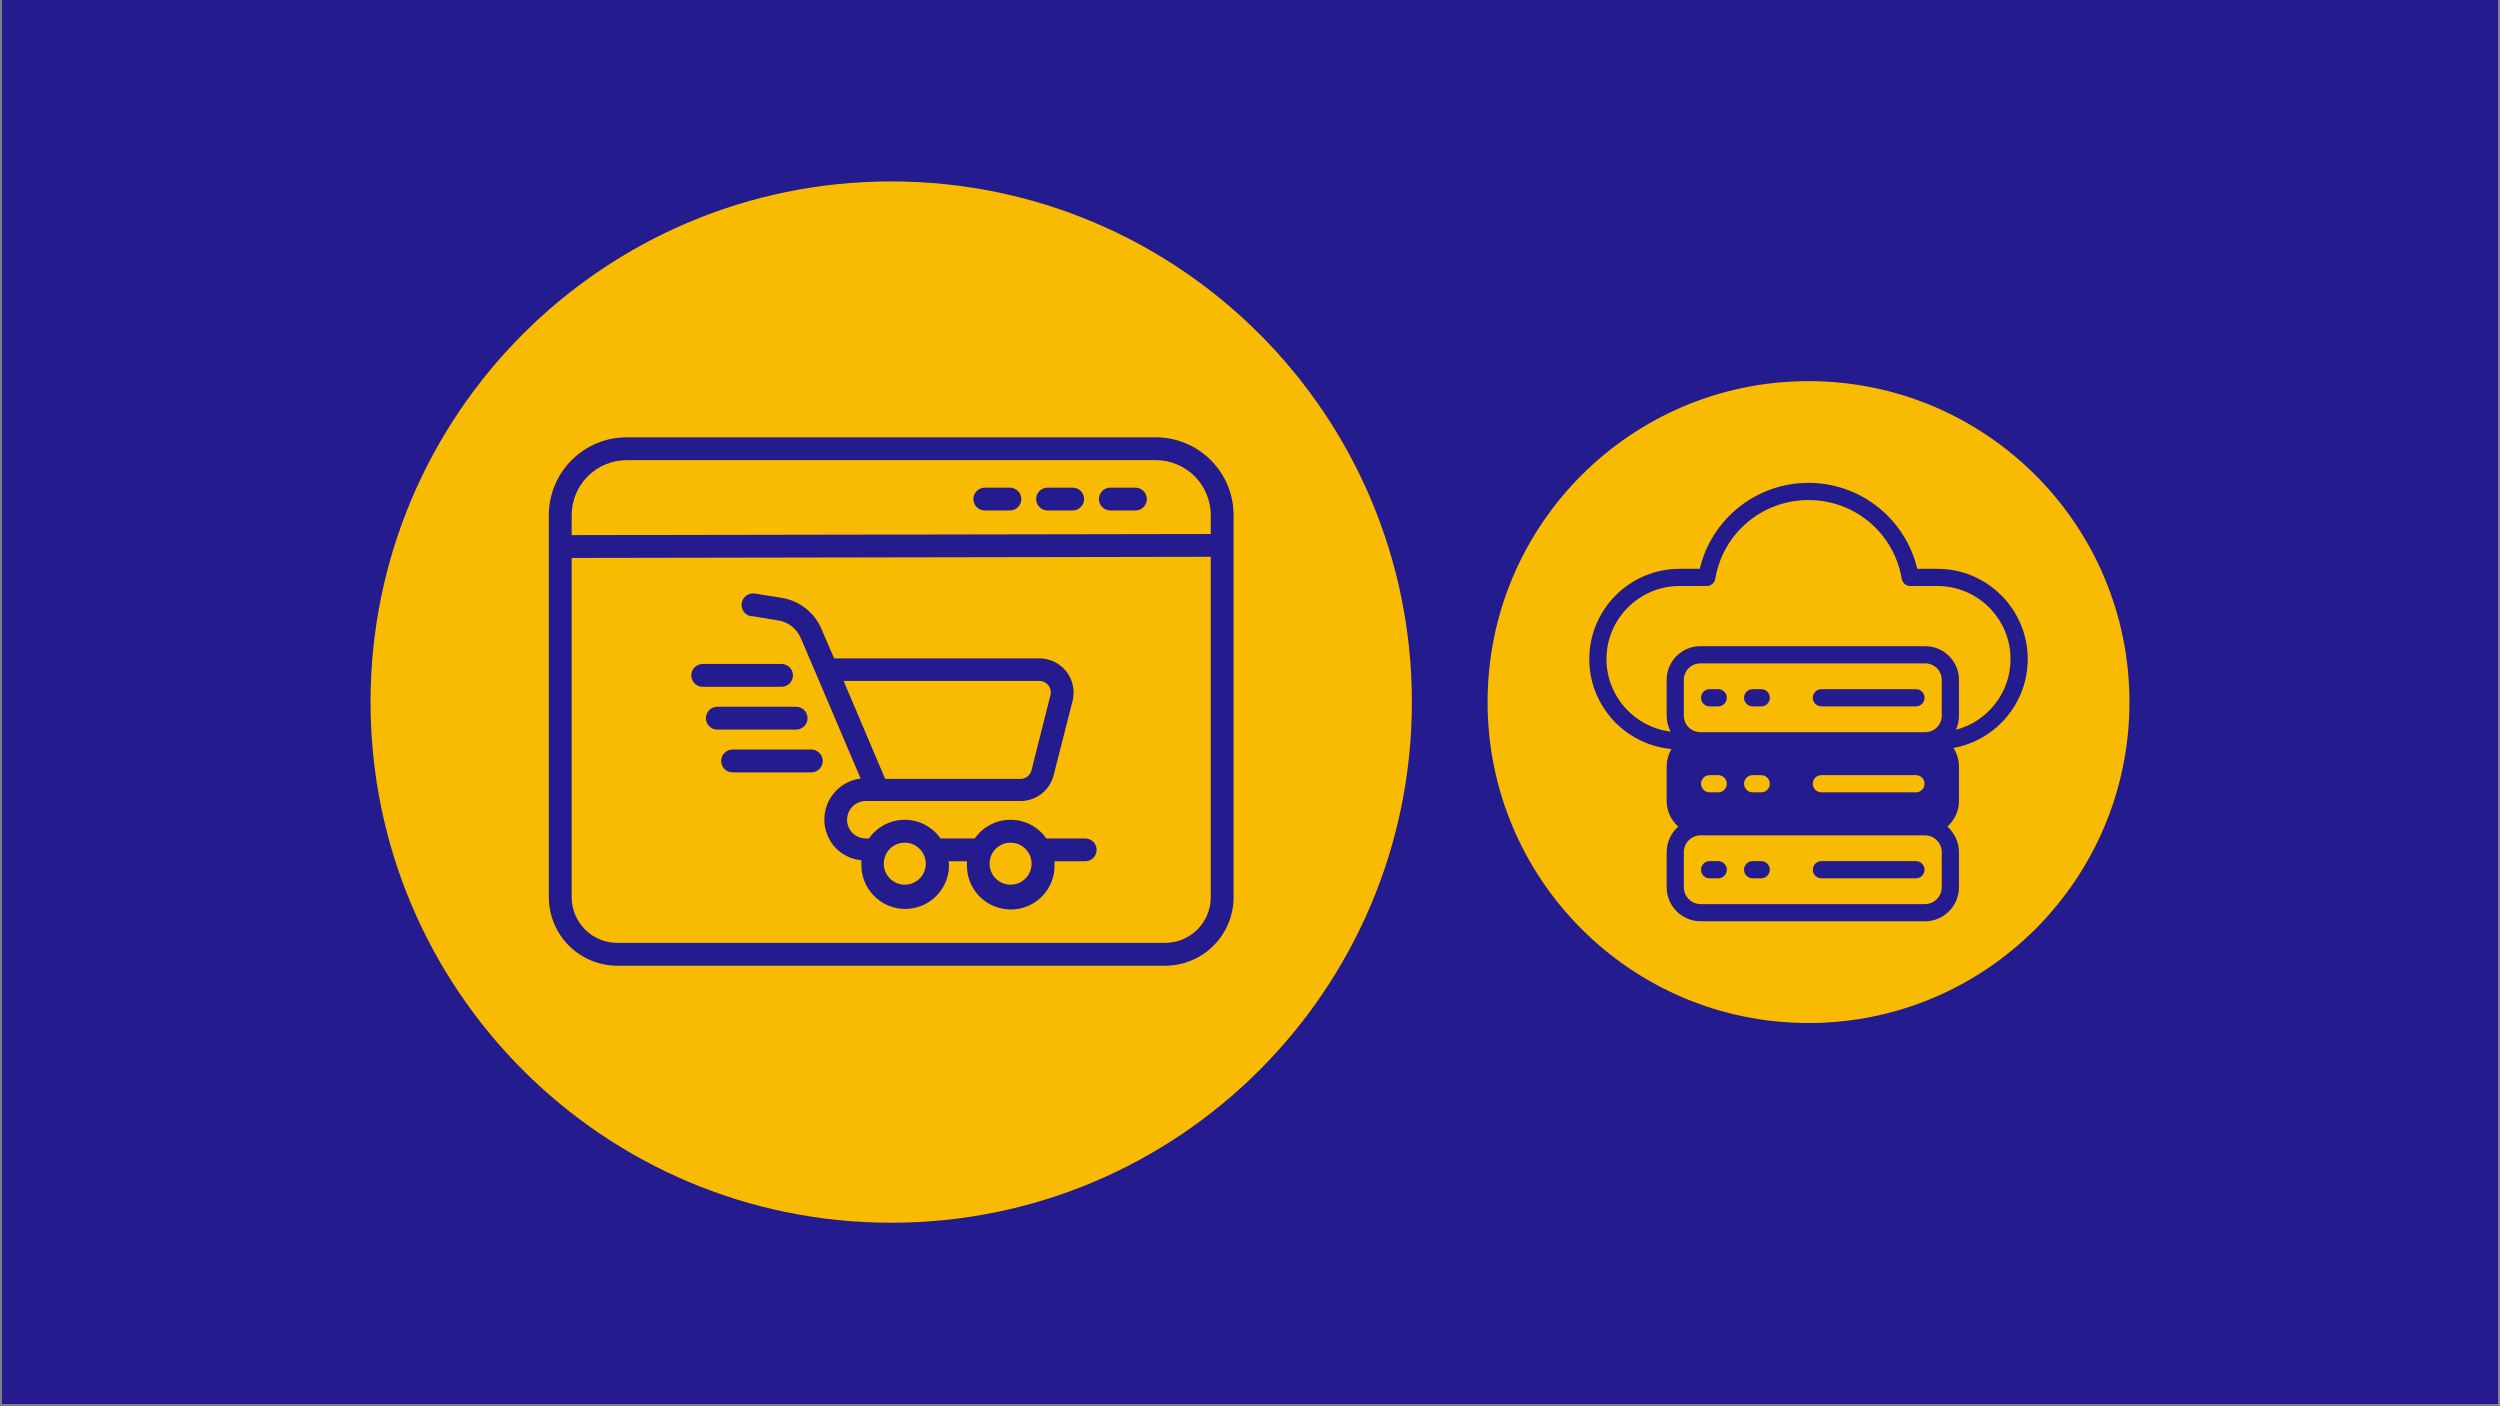 <svg xmlns="http://www.w3.org/2000/svg" xmlns:xlink="http://www.w3.org/1999/xlink" width="1600" zoomAndPan="magnify" viewBox="0 0 1200 675" height="900" preserveAspectRatio="xMidYMid meet" version="1.0"><rect x="0" y="0" width="1200" height="675" fill="#808080" stroke="none"/><defs><clipPath id="4451e35b46"><path d="M 0.887 0 L 1199.113 0 L 1199.113 674 L 0.887 674 Z M 0.887 0 " clip-rule="nonzero"/></clipPath><clipPath id="be32f18863"><path d="M 177.863 87.082 L 677.699 87.082 L 677.699 586.918 L 177.863 586.918 Z M 177.863 87.082 " clip-rule="nonzero"/></clipPath><clipPath id="764c51ca27"><path d="M 427.781 87.082 C 289.758 87.082 177.863 198.977 177.863 337 C 177.863 475.027 289.758 586.918 427.781 586.918 C 565.809 586.918 677.699 475.027 677.699 337 C 677.699 198.977 565.809 87.082 427.781 87.082 Z M 427.781 87.082 " clip-rule="nonzero"/></clipPath><clipPath id="89765cfe0a"><path d="M 714.035 182.949 L 1022.137 182.949 L 1022.137 491.051 L 714.035 491.051 Z M 714.035 182.949 " clip-rule="nonzero"/></clipPath><clipPath id="b54b63097f"><path d="M 868.086 182.949 C 783.004 182.949 714.035 251.922 714.035 337 C 714.035 422.082 783.004 491.051 868.086 491.051 C 953.164 491.051 1022.137 422.082 1022.137 337 C 1022.137 251.922 953.164 182.949 868.086 182.949 Z M 868.086 182.949 " clip-rule="nonzero"/></clipPath><clipPath id="491194700f"><path d="M 263.352 210.184 L 592.113 210.184 L 592.113 464 L 263.352 464 Z M 263.352 210.184 " clip-rule="nonzero"/></clipPath><clipPath id="ae7aecf28a"><path d="M 762.855 231.773 L 973.297 231.773 L 973.297 442.211 L 762.855 442.211 Z M 762.855 231.773 " clip-rule="nonzero"/></clipPath></defs><g clip-path="url(#4451e35b46)"><path fill="#ffffff" d="M 0.887 0 L 1199.113 0 L 1199.113 674 L 0.887 674 Z M 0.887 0 " fill-opacity="1" fill-rule="nonzero"/><path fill="#231b8e" d="M 0.887 0 L 1199.113 0 L 1199.113 674 L 0.887 674 Z M 0.887 0 " fill-opacity="1" fill-rule="nonzero"/></g><g clip-path="url(#be32f18863)"><g clip-path="url(#764c51ca27)"><path fill="#f9bb01" d="M 177.863 87.082 L 677.699 87.082 L 677.699 586.918 L 177.863 586.918 Z M 177.863 87.082 " fill-opacity="1" fill-rule="nonzero"/></g></g><g clip-path="url(#89765cfe0a)"><g clip-path="url(#b54b63097f)"><path fill="#f9bb01" d="M 714.035 182.949 L 1022.137 182.949 L 1022.137 491.051 L 714.035 491.051 Z M 714.035 182.949 " fill-opacity="1" fill-rule="nonzero"/></g></g><g clip-path="url(#491194700f)"><path fill="#231b8e" d="M 296.309 463.539 L 559.25 463.539 C 560.328 463.539 561.402 463.484 562.473 463.379 C 563.543 463.273 564.605 463.117 565.664 462.906 C 566.719 462.699 567.762 462.438 568.793 462.125 C 569.82 461.812 570.836 461.449 571.828 461.035 C 572.824 460.625 573.797 460.164 574.746 459.656 C 575.695 459.152 576.617 458.598 577.512 458 C 578.406 457.402 579.27 456.762 580.102 456.078 C 580.934 455.395 581.73 454.672 582.492 453.914 C 583.254 453.152 583.977 452.355 584.656 451.523 C 585.34 450.691 585.98 449.828 586.578 448.93 C 587.176 448.035 587.73 447.113 588.238 446.164 C 588.746 445.215 589.203 444.242 589.617 443.25 C 590.027 442.254 590.391 441.242 590.703 440.211 C 591.016 439.184 591.277 438.141 591.488 437.082 C 591.695 436.027 591.855 434.965 591.961 433.895 C 592.066 432.82 592.117 431.746 592.117 430.672 L 592.117 247.215 C 592.117 245.992 592.055 244.777 591.934 243.562 C 591.812 242.344 591.633 241.141 591.391 239.941 C 591.152 238.742 590.855 237.562 590.5 236.391 C 590.145 235.223 589.73 234.074 589.266 232.949 C 588.797 231.82 588.273 230.719 587.699 229.641 C 587.121 228.562 586.492 227.52 585.816 226.504 C 585.137 225.488 584.41 224.508 583.633 223.562 C 582.859 222.621 582.039 221.715 581.176 220.852 C 580.312 219.988 579.41 219.172 578.465 218.395 C 577.52 217.621 576.543 216.895 575.527 216.215 C 574.512 215.535 573.465 214.906 572.387 214.332 C 571.312 213.754 570.211 213.234 569.082 212.766 C 567.953 212.297 566.805 211.887 565.637 211.527 C 564.469 211.172 563.285 210.875 562.086 210.637 C 560.891 210.398 559.684 210.215 558.469 210.094 C 557.254 209.973 556.035 209.914 554.812 209.91 L 300.746 209.91 C 299.527 209.914 298.309 209.973 297.094 210.094 C 295.879 210.215 294.672 210.398 293.473 210.637 C 292.277 210.875 291.094 211.172 289.926 211.527 C 288.758 211.887 287.609 212.297 286.48 212.766 C 285.352 213.234 284.25 213.754 283.172 214.332 C 282.098 214.906 281.051 215.535 280.035 216.215 C 279.02 216.895 278.039 217.621 277.098 218.395 C 276.152 219.172 275.25 219.988 274.387 220.852 C 273.52 221.715 272.703 222.621 271.926 223.562 C 271.152 224.508 270.426 225.488 269.746 226.504 C 269.066 227.52 268.441 228.562 267.863 229.641 C 267.289 230.719 266.766 231.82 266.297 232.949 C 265.828 234.074 265.418 235.223 265.062 236.391 C 264.707 237.562 264.406 238.742 264.168 239.941 C 263.93 241.141 263.75 242.344 263.629 243.562 C 263.508 244.777 263.445 245.992 263.441 247.215 L 263.441 430.672 C 263.441 431.746 263.496 432.82 263.602 433.895 C 263.707 434.965 263.863 436.027 264.074 437.082 C 264.285 438.141 264.547 439.184 264.859 440.211 C 265.172 441.242 265.531 442.254 265.945 443.25 C 266.355 444.242 266.816 445.215 267.324 446.164 C 267.832 447.113 268.383 448.035 268.98 448.93 C 269.578 449.828 270.219 450.691 270.902 451.523 C 271.586 452.355 272.309 453.152 273.07 453.914 C 273.832 454.672 274.629 455.395 275.461 456.078 C 276.293 456.762 277.156 457.402 278.051 458 C 278.945 458.598 279.867 459.152 280.816 459.656 C 281.766 460.164 282.738 460.625 283.73 461.035 C 284.727 461.449 285.738 461.812 286.77 462.125 C 287.801 462.438 288.844 462.699 289.898 462.906 C 290.953 463.117 292.016 463.273 293.09 463.379 C 294.16 463.484 295.234 463.539 296.309 463.539 Z M 274.398 247.215 C 274.398 246.352 274.445 245.492 274.531 244.633 C 274.617 243.777 274.746 242.926 274.914 242.078 C 275.082 241.234 275.293 240.398 275.547 239.574 C 275.797 238.746 276.086 237.938 276.418 237.141 C 276.75 236.344 277.117 235.566 277.527 234.805 C 277.934 234.047 278.375 233.305 278.855 232.59 C 279.336 231.871 279.848 231.18 280.395 230.516 C 280.945 229.848 281.523 229.211 282.133 228.602 C 282.742 227.988 283.379 227.41 284.047 226.863 C 284.715 226.316 285.406 225.805 286.121 225.324 C 286.84 224.844 287.578 224.402 288.336 223.992 C 289.098 223.586 289.875 223.219 290.672 222.887 C 291.469 222.555 292.281 222.266 293.105 222.012 C 293.93 221.762 294.766 221.551 295.609 221.383 C 296.457 221.211 297.309 221.086 298.168 221 C 299.023 220.914 299.887 220.867 300.746 220.867 L 554.812 220.867 C 555.676 220.867 556.535 220.914 557.395 221 C 558.254 221.086 559.105 221.211 559.949 221.383 C 560.797 221.551 561.633 221.762 562.457 222.012 C 563.281 222.266 564.094 222.555 564.887 222.887 C 565.684 223.219 566.465 223.586 567.223 223.992 C 567.984 224.402 568.723 224.844 569.438 225.324 C 570.156 225.805 570.848 226.316 571.516 226.863 C 572.18 227.41 572.82 227.988 573.43 228.602 C 574.039 229.211 574.617 229.848 575.164 230.516 C 575.711 231.18 576.227 231.871 576.707 232.59 C 577.184 233.305 577.629 234.047 578.035 234.805 C 578.441 235.566 578.812 236.344 579.141 237.141 C 579.473 237.938 579.766 238.746 580.016 239.574 C 580.266 240.398 580.477 241.234 580.648 242.078 C 580.816 242.926 580.945 243.777 581.031 244.633 C 581.117 245.492 581.16 246.352 581.164 247.215 L 581.164 256.309 L 274.398 256.855 Z M 274.398 267.812 L 581.164 267.266 L 581.164 430.672 C 581.164 431.391 581.129 432.105 581.059 432.82 C 580.988 433.531 580.883 434.242 580.742 434.945 C 580.602 435.648 580.426 436.344 580.219 437.031 C 580.012 437.719 579.77 438.395 579.496 439.055 C 579.219 439.719 578.914 440.367 578.574 441 C 578.238 441.633 577.867 442.246 577.469 442.844 C 577.07 443.441 576.645 444.016 576.188 444.57 C 575.734 445.125 575.254 445.656 574.746 446.164 C 574.238 446.672 573.707 447.152 573.152 447.609 C 572.598 448.066 572.02 448.492 571.426 448.891 C 570.828 449.289 570.211 449.656 569.578 449.996 C 568.945 450.332 568.301 450.641 567.637 450.914 C 566.973 451.191 566.297 451.43 565.613 451.641 C 564.926 451.848 564.23 452.023 563.527 452.16 C 562.82 452.301 562.113 452.406 561.398 452.477 C 560.684 452.547 559.969 452.582 559.25 452.582 L 296.309 452.582 C 295.594 452.582 294.875 452.547 294.164 452.477 C 293.449 452.406 292.738 452.301 292.035 452.16 C 291.332 452.023 290.637 451.848 289.949 451.641 C 289.262 451.43 288.59 451.191 287.926 450.914 C 287.262 450.641 286.613 450.332 285.98 449.996 C 285.348 449.656 284.734 449.289 284.137 448.891 C 283.539 448.492 282.965 448.066 282.41 447.609 C 281.855 447.152 281.324 446.672 280.816 446.164 C 280.309 445.656 279.828 445.125 279.371 444.57 C 278.918 444.016 278.488 443.441 278.09 442.844 C 277.691 442.246 277.324 441.633 276.984 441 C 276.648 440.367 276.34 439.719 276.066 439.055 C 275.793 438.395 275.551 437.719 275.344 437.031 C 275.133 436.344 274.961 435.648 274.82 434.945 C 274.68 434.242 274.574 433.531 274.504 432.82 C 274.434 432.105 274.398 431.391 274.398 430.672 Z M 490.23 239.547 C 490.23 239.906 490.195 240.262 490.125 240.613 C 490.055 240.969 489.949 241.309 489.812 241.645 C 489.676 241.977 489.504 242.289 489.305 242.59 C 489.105 242.891 488.879 243.164 488.625 243.418 C 488.371 243.676 488.094 243.902 487.793 244.102 C 487.496 244.301 487.18 244.469 486.848 244.605 C 486.516 244.746 486.172 244.848 485.82 244.918 C 485.469 244.988 485.109 245.023 484.75 245.023 L 472.699 245.023 C 472.34 245.023 471.984 244.988 471.629 244.918 C 471.277 244.848 470.934 244.746 470.602 244.605 C 470.27 244.469 469.957 244.301 469.656 244.102 C 469.355 243.902 469.082 243.676 468.824 243.418 C 468.57 243.164 468.344 242.891 468.145 242.59 C 467.945 242.289 467.777 241.977 467.637 241.645 C 467.5 241.309 467.398 240.969 467.328 240.613 C 467.258 240.262 467.223 239.906 467.223 239.547 C 467.223 239.188 467.258 238.832 467.328 238.477 C 467.398 238.125 467.5 237.781 467.637 237.449 C 467.777 237.117 467.945 236.801 468.145 236.504 C 468.344 236.203 468.57 235.926 468.824 235.672 C 469.082 235.418 469.355 235.191 469.656 234.992 C 469.957 234.793 470.27 234.621 470.602 234.484 C 470.934 234.348 471.277 234.242 471.629 234.172 C 471.984 234.102 472.34 234.07 472.699 234.07 L 484.75 234.07 C 485.109 234.07 485.469 234.102 485.82 234.172 C 486.172 234.242 486.516 234.348 486.848 234.484 C 487.18 234.621 487.496 234.793 487.793 234.992 C 488.094 235.191 488.371 235.418 488.625 235.672 C 488.879 235.926 489.105 236.203 489.305 236.504 C 489.504 236.801 489.676 237.117 489.812 237.449 C 489.949 237.781 490.055 238.125 490.125 238.477 C 490.195 238.832 490.23 239.188 490.23 239.547 Z M 520.359 239.547 C 520.359 239.906 520.324 240.262 520.254 240.613 C 520.184 240.969 520.078 241.309 519.941 241.645 C 519.805 241.977 519.633 242.289 519.434 242.59 C 519.234 242.891 519.008 243.164 518.754 243.418 C 518.5 243.676 518.223 243.902 517.922 244.102 C 517.625 244.301 517.309 244.469 516.977 244.605 C 516.645 244.746 516.301 244.848 515.949 244.918 C 515.594 244.988 515.238 245.023 514.879 245.023 L 502.828 245.023 C 502.469 245.023 502.113 244.988 501.758 244.918 C 501.406 244.848 501.062 244.746 500.73 244.605 C 500.398 244.469 500.082 244.301 499.785 244.102 C 499.484 243.902 499.207 243.676 498.953 243.418 C 498.699 243.164 498.473 242.891 498.273 242.59 C 498.074 242.289 497.906 241.977 497.766 241.645 C 497.629 241.309 497.527 240.969 497.457 240.613 C 497.387 240.262 497.352 239.906 497.352 239.547 C 497.352 239.188 497.387 238.832 497.457 238.477 C 497.527 238.125 497.629 237.781 497.766 237.449 C 497.906 237.117 498.074 236.801 498.273 236.504 C 498.473 236.203 498.699 235.926 498.953 235.672 C 499.207 235.418 499.484 235.191 499.785 234.992 C 500.082 234.793 500.398 234.621 500.73 234.484 C 501.062 234.348 501.406 234.242 501.758 234.172 C 502.113 234.102 502.469 234.07 502.828 234.07 L 514.879 234.07 C 515.238 234.07 515.594 234.102 515.949 234.172 C 516.301 234.242 516.645 234.348 516.977 234.484 C 517.309 234.621 517.625 234.793 517.922 234.992 C 518.223 235.191 518.5 235.418 518.754 235.672 C 519.008 235.926 519.234 236.203 519.434 236.504 C 519.633 236.801 519.805 237.117 519.941 237.449 C 520.078 237.781 520.184 238.125 520.254 238.477 C 520.324 238.832 520.359 239.188 520.359 239.547 Z M 550.484 239.547 C 550.484 239.906 550.449 240.262 550.379 240.613 C 550.312 240.969 550.207 241.309 550.07 241.645 C 549.93 241.977 549.762 242.289 549.562 242.59 C 549.363 242.891 549.137 243.164 548.883 243.418 C 548.629 243.676 548.352 243.902 548.051 244.102 C 547.754 244.301 547.438 244.469 547.105 244.605 C 546.773 244.746 546.43 244.848 546.078 244.918 C 545.723 244.988 545.367 245.023 545.008 245.023 L 532.957 245.023 C 532.598 245.023 532.242 244.988 531.887 244.918 C 531.535 244.848 531.191 244.746 530.859 244.605 C 530.527 244.469 530.211 244.301 529.914 244.102 C 529.613 243.902 529.336 243.676 529.082 243.418 C 528.828 243.164 528.602 242.891 528.402 242.59 C 528.203 242.289 528.035 241.977 527.895 241.645 C 527.758 241.309 527.652 240.969 527.586 240.613 C 527.516 240.262 527.48 239.906 527.48 239.547 C 527.48 239.188 527.516 238.832 527.586 238.477 C 527.652 238.125 527.758 237.781 527.895 237.449 C 528.035 237.117 528.203 236.801 528.402 236.504 C 528.602 236.203 528.828 235.926 529.082 235.672 C 529.336 235.418 529.613 235.191 529.914 234.992 C 530.211 234.793 530.527 234.621 530.859 234.484 C 531.191 234.348 531.535 234.242 531.887 234.172 C 532.242 234.102 532.598 234.07 532.957 234.07 L 545.008 234.07 C 545.367 234.07 545.723 234.102 546.078 234.172 C 546.43 234.242 546.773 234.348 547.105 234.484 C 547.438 234.621 547.754 234.793 548.051 234.992 C 548.352 235.191 548.629 235.418 548.883 235.672 C 549.137 235.926 549.363 236.203 549.562 236.504 C 549.762 236.801 549.93 237.117 550.07 237.449 C 550.207 237.781 550.312 238.125 550.379 238.477 C 550.449 238.832 550.484 239.188 550.484 239.547 Z M 360.621 295.695 L 373.438 297.777 C 374.641 297.961 375.801 298.297 376.918 298.777 C 378.035 299.262 379.07 299.875 380.031 300.621 C 380.988 301.371 381.84 302.227 382.578 303.191 C 383.316 304.16 383.922 305.203 384.395 306.32 L 391.734 323.469 L 413.102 373.699 C 412.18 373.812 411.273 373.992 410.383 374.23 C 409.488 374.469 408.613 374.77 407.762 375.133 C 406.91 375.496 406.09 375.914 405.297 376.395 C 404.504 376.871 403.746 377.398 403.027 377.984 C 402.309 378.566 401.637 379.195 401.004 379.875 C 400.375 380.551 399.793 381.27 399.266 382.027 C 398.734 382.789 398.262 383.578 397.84 384.406 C 397.422 385.23 397.062 386.082 396.762 386.957 C 396.461 387.832 396.227 388.723 396.051 389.633 C 395.875 390.543 395.766 391.457 395.719 392.383 C 395.672 393.309 395.688 394.23 395.773 395.152 C 395.855 396.074 396 396.984 396.211 397.887 C 396.422 398.789 396.691 399.672 397.027 400.535 C 397.359 401.398 397.754 402.23 398.203 403.039 C 398.656 403.848 399.16 404.621 399.719 405.359 C 400.277 406.098 400.887 406.793 401.543 407.445 C 403.16 409.012 404.992 410.27 407.043 411.207 C 409.09 412.148 411.238 412.719 413.484 412.922 C 413.457 413.344 413.457 413.762 413.484 414.184 C 413.445 414.895 413.445 415.605 413.48 416.312 C 413.52 417.023 413.59 417.73 413.695 418.434 C 413.805 419.137 413.949 419.832 414.125 420.523 C 414.305 421.211 414.516 421.891 414.762 422.555 C 415.012 423.223 415.289 423.875 415.602 424.516 C 415.918 425.152 416.262 425.773 416.637 426.379 C 417.012 426.98 417.418 427.566 417.855 428.129 C 418.289 428.691 418.754 429.23 419.242 429.746 C 419.73 430.262 420.246 430.75 420.785 431.215 C 421.328 431.68 421.887 432.113 422.473 432.52 C 423.055 432.926 423.66 433.301 424.281 433.648 C 424.902 433.992 425.539 434.305 426.195 434.586 C 426.848 434.867 427.512 435.113 428.191 435.324 C 428.871 435.539 429.559 435.719 430.254 435.859 C 430.953 436.004 431.656 436.109 432.363 436.184 C 433.07 436.254 433.781 436.293 434.492 436.293 C 435.203 436.293 435.91 436.254 436.621 436.184 C 437.328 436.109 438.031 436.004 438.727 435.859 C 439.422 435.719 440.109 435.539 440.789 435.324 C 441.469 435.113 442.133 434.867 442.789 434.586 C 443.441 434.305 444.078 433.992 444.703 433.648 C 445.324 433.301 445.926 432.926 446.512 432.52 C 447.094 432.113 447.656 431.68 448.195 431.215 C 448.734 430.75 449.25 430.262 449.738 429.746 C 450.23 429.23 450.691 428.691 451.129 428.129 C 451.562 427.566 451.969 426.98 452.344 426.379 C 452.723 425.773 453.066 425.152 453.379 424.516 C 453.691 423.875 453.973 423.223 454.219 422.555 C 454.465 421.891 454.68 421.211 454.855 420.523 C 455.035 419.832 455.176 419.137 455.285 418.434 C 455.391 417.73 455.465 417.023 455.5 416.312 C 455.535 415.605 455.535 414.895 455.5 414.184 C 455.406 413.922 455.297 413.664 455.172 413.414 L 464.152 413.414 C 464.152 413.746 464.152 414.129 464.152 414.457 C 464.117 415.168 464.117 415.879 464.152 416.586 C 464.188 417.297 464.262 418.004 464.367 418.707 C 464.477 419.41 464.617 420.109 464.797 420.797 C 464.973 421.484 465.188 422.164 465.434 422.828 C 465.68 423.496 465.961 424.148 466.273 424.789 C 466.586 425.426 466.93 426.047 467.309 426.652 C 467.684 427.258 468.09 427.84 468.523 428.402 C 468.961 428.965 469.422 429.504 469.914 430.02 C 470.402 430.535 470.918 431.023 471.457 431.488 C 471.996 431.953 472.559 432.387 473.145 432.793 C 473.727 433.199 474.328 433.574 474.953 433.922 C 475.574 434.266 476.211 434.578 476.863 434.859 C 477.52 435.141 478.184 435.387 478.863 435.602 C 479.543 435.812 480.23 435.992 480.926 436.133 C 481.625 436.277 482.324 436.387 483.035 436.457 C 483.742 436.527 484.449 436.566 485.16 436.566 C 485.875 436.566 486.582 436.527 487.289 436.457 C 488 436.387 488.699 436.277 489.398 436.133 C 490.094 435.992 490.781 435.812 491.461 435.602 C 492.141 435.387 492.805 435.141 493.457 434.859 C 494.113 434.578 494.75 434.266 495.371 433.922 C 495.996 433.574 496.598 433.199 497.18 432.793 C 497.766 432.387 498.328 431.953 498.867 431.488 C 499.406 431.023 499.922 430.535 500.41 430.02 C 500.902 429.504 501.363 428.965 501.797 428.402 C 502.234 427.84 502.641 427.258 503.016 426.652 C 503.391 426.047 503.738 425.426 504.051 424.789 C 504.363 424.148 504.645 423.496 504.891 422.828 C 505.137 422.164 505.348 421.484 505.527 420.797 C 505.707 420.109 505.848 419.41 505.957 418.707 C 506.062 418.004 506.133 417.297 506.172 416.59 C 506.207 415.879 506.207 415.168 506.168 414.457 C 506.195 414.109 506.195 413.762 506.168 413.414 L 520.906 413.414 C 521.266 413.414 521.621 413.379 521.973 413.309 C 522.328 413.242 522.668 413.137 523 413 C 523.332 412.859 523.648 412.691 523.949 412.492 C 524.246 412.293 524.523 412.066 524.777 411.812 C 525.031 411.559 525.262 411.281 525.461 410.98 C 525.66 410.684 525.828 410.367 525.965 410.035 C 526.105 409.703 526.207 409.359 526.277 409.008 C 526.348 408.652 526.383 408.297 526.383 407.938 C 526.383 407.578 526.348 407.223 526.277 406.867 C 526.207 406.516 526.105 406.172 525.965 405.84 C 525.828 405.508 525.66 405.195 525.461 404.895 C 525.262 404.594 525.031 404.32 524.777 404.062 C 524.523 403.809 524.246 403.582 523.949 403.383 C 523.648 403.184 523.332 403.016 523 402.875 C 522.668 402.738 522.328 402.637 521.973 402.566 C 521.621 402.496 521.266 402.461 520.906 402.461 L 502.227 402.461 C 501.746 401.77 501.227 401.113 500.668 400.484 C 500.105 399.859 499.512 399.266 498.883 398.711 C 498.25 398.156 497.59 397.641 496.895 397.164 C 496.203 396.691 495.484 396.258 494.738 395.867 C 493.996 395.48 493.23 395.137 492.441 394.84 C 491.656 394.543 490.855 394.293 490.039 394.094 C 489.223 393.895 488.398 393.742 487.562 393.641 C 486.73 393.543 485.891 393.492 485.051 393.492 C 484.211 393.492 483.375 393.543 482.539 393.641 C 481.707 393.742 480.883 393.895 480.066 394.094 C 479.25 394.293 478.449 394.543 477.66 394.84 C 476.875 395.137 476.109 395.48 475.363 395.867 C 474.621 396.258 473.902 396.691 473.207 397.164 C 472.516 397.641 471.855 398.156 471.223 398.711 C 470.594 399.266 469.996 399.859 469.438 400.484 C 468.879 401.113 468.359 401.77 467.879 402.461 L 451.445 402.461 C 450.965 401.77 450.445 401.113 449.887 400.484 C 449.328 399.859 448.73 399.266 448.102 398.711 C 447.469 398.156 446.809 397.641 446.117 397.164 C 445.422 396.691 444.703 396.258 443.961 395.867 C 443.215 395.48 442.449 395.137 441.664 394.84 C 440.875 394.543 440.074 394.293 439.258 394.094 C 438.441 393.895 437.617 393.742 436.785 393.641 C 435.949 393.543 435.113 393.492 434.273 393.492 C 433.43 393.492 432.594 393.543 431.762 393.641 C 430.926 393.742 430.102 393.895 429.285 394.094 C 428.469 394.293 427.668 394.543 426.883 394.84 C 426.094 395.137 425.328 395.48 424.586 395.867 C 423.84 396.258 423.121 396.691 422.43 397.164 C 421.734 397.641 421.074 398.156 420.441 398.711 C 419.812 399.266 419.219 399.859 418.656 400.484 C 418.098 401.113 417.578 401.77 417.098 402.461 L 415.566 402.461 C 414.977 402.461 414.391 402.402 413.812 402.289 C 413.234 402.172 412.672 402 412.125 401.777 C 411.582 401.551 411.062 401.273 410.574 400.945 C 410.082 400.617 409.629 400.246 409.211 399.828 C 408.797 399.41 408.422 398.957 408.094 398.469 C 407.766 397.977 407.492 397.461 407.266 396.914 C 407.039 396.367 406.867 395.809 406.754 395.23 C 406.637 394.648 406.582 394.066 406.582 393.477 C 406.582 392.887 406.637 392.301 406.754 391.723 C 406.867 391.145 407.039 390.582 407.266 390.039 C 407.492 389.492 407.766 388.977 408.094 388.484 C 408.422 387.996 408.797 387.539 409.211 387.125 C 409.629 386.707 410.082 386.336 410.574 386.008 C 411.062 385.68 411.582 385.402 412.125 385.176 C 412.672 384.949 413.234 384.781 413.812 384.664 C 414.391 384.551 414.977 384.492 415.566 384.492 L 489.68 384.492 C 490.602 384.5 491.516 384.43 492.422 384.285 C 493.332 384.141 494.223 383.918 495.094 383.625 C 495.965 383.328 496.805 382.961 497.613 382.527 C 498.426 382.09 499.191 381.59 499.918 381.023 C 500.645 380.457 501.316 379.836 501.938 379.16 C 502.559 378.48 503.121 377.754 503.621 376.98 C 504.117 376.211 504.551 375.402 504.914 374.555 C 505.277 373.711 505.57 372.84 505.785 371.949 L 514.77 336.727 C 514.934 336.113 515.062 335.492 515.156 334.867 C 515.25 334.242 515.309 333.609 515.328 332.977 C 515.348 332.344 515.332 331.711 515.277 331.082 C 515.227 330.449 515.137 329.824 515.012 329.203 C 514.887 328.582 514.727 327.969 514.531 327.367 C 514.332 326.766 514.105 326.176 513.84 325.598 C 513.574 325.023 513.277 324.465 512.949 323.922 C 512.621 323.383 512.262 322.859 511.875 322.359 C 511.484 321.859 511.07 321.387 510.625 320.934 C 510.18 320.48 509.711 320.055 509.219 319.66 C 508.727 319.262 508.211 318.895 507.676 318.555 C 507.141 318.215 506.586 317.91 506.016 317.637 C 505.445 317.363 504.859 317.121 504.262 316.914 C 503.66 316.707 503.055 316.535 502.434 316.402 C 501.816 316.266 501.191 316.164 500.559 316.102 C 499.93 316.035 499.297 316.008 498.664 316.02 L 400.391 316.02 L 394.363 302.051 C 393.543 300.078 392.488 298.246 391.195 296.547 C 389.906 294.848 388.418 293.336 386.742 292.02 C 385.062 290.699 383.246 289.613 381.289 288.762 C 379.332 287.91 377.301 287.316 375.191 286.984 L 362.375 284.902 C 362.016 284.848 361.652 284.824 361.289 284.836 C 360.926 284.852 360.566 284.902 360.211 284.984 C 359.855 285.07 359.516 285.188 359.184 285.34 C 358.852 285.492 358.539 285.676 358.242 285.887 C 357.949 286.102 357.676 286.344 357.43 286.609 C 357.184 286.875 356.961 287.164 356.773 287.477 C 356.582 287.785 356.422 288.113 356.297 288.453 C 356.168 288.793 356.078 289.145 356.02 289.504 C 355.961 289.863 355.941 290.227 355.953 290.59 C 355.969 290.953 356.016 291.312 356.102 291.668 C 356.188 292.023 356.305 292.363 356.457 292.695 C 356.609 293.027 356.789 293.34 357.004 293.637 C 357.219 293.93 357.457 294.203 357.727 294.449 C 357.992 294.695 358.281 294.918 358.59 295.105 C 358.902 295.297 359.227 295.457 359.57 295.582 C 359.91 295.711 360.262 295.801 360.621 295.859 Z M 485.078 404.488 C 485.742 404.488 486.398 404.551 487.047 404.68 C 487.699 404.809 488.328 405 488.941 405.254 C 489.555 405.508 490.133 405.82 490.684 406.188 C 491.234 406.559 491.746 406.977 492.215 407.445 C 492.68 407.914 493.098 408.426 493.465 408.977 C 493.836 409.527 494.145 410.109 494.398 410.723 C 494.648 411.336 494.84 411.965 494.969 412.617 C 495.098 413.266 495.16 413.922 495.16 414.586 C 495.156 415.246 495.09 415.902 494.961 416.555 C 494.832 417.203 494.637 417.832 494.383 418.445 C 494.129 419.055 493.816 419.637 493.445 420.188 C 493.078 420.738 492.656 421.246 492.188 421.711 C 491.719 422.18 491.207 422.598 490.656 422.965 C 490.102 423.328 489.52 423.641 488.906 423.891 C 488.293 424.141 487.664 424.332 487.012 424.457 C 486.363 424.586 485.707 424.648 485.043 424.645 C 484.379 424.645 483.723 424.574 483.074 424.445 C 482.426 424.312 481.797 424.117 481.184 423.863 C 480.574 423.605 479.992 423.293 479.445 422.922 C 478.895 422.551 478.387 422.133 477.922 421.66 C 477.453 421.191 477.039 420.68 476.672 420.125 C 476.309 419.574 476 418.992 475.75 418.375 C 475.496 417.762 475.309 417.133 475.184 416.48 C 475.059 415.832 474.996 415.176 475 414.512 C 475 413.852 475.066 413.195 475.195 412.551 C 475.324 411.902 475.516 411.273 475.77 410.664 C 476.023 410.051 476.332 409.473 476.699 408.926 C 477.07 408.375 477.488 407.871 477.957 407.402 C 478.426 406.938 478.934 406.523 479.484 406.156 C 480.035 405.793 480.617 405.484 481.227 405.234 C 481.836 404.984 482.469 404.797 483.117 404.672 C 483.766 404.543 484.418 404.484 485.078 404.488 Z M 434.301 404.488 C 434.961 404.488 435.617 404.551 436.27 404.68 C 436.918 404.809 437.547 405 438.16 405.254 C 438.773 405.508 439.355 405.82 439.906 406.188 C 440.457 406.559 440.965 406.977 441.434 407.445 C 441.902 407.914 442.32 408.426 442.688 408.977 C 443.055 409.527 443.363 410.109 443.617 410.723 C 443.871 411.336 444.059 411.965 444.188 412.617 C 444.316 413.266 444.379 413.922 444.379 414.586 C 444.379 415.246 444.312 415.902 444.18 416.555 C 444.051 417.203 443.855 417.832 443.602 418.445 C 443.348 419.055 443.035 419.637 442.664 420.188 C 442.297 420.738 441.875 421.246 441.406 421.711 C 440.938 422.18 440.426 422.598 439.875 422.965 C 439.32 423.328 438.738 423.641 438.125 423.891 C 437.516 424.141 436.883 424.332 436.23 424.457 C 435.582 424.586 434.926 424.648 434.262 424.645 C 433.602 424.645 432.945 424.574 432.293 424.445 C 431.645 424.312 431.016 424.117 430.402 423.863 C 429.793 423.605 429.211 423.293 428.664 422.922 C 428.113 422.551 427.605 422.133 427.141 421.66 C 426.672 421.191 426.258 420.68 425.891 420.125 C 425.527 419.574 425.219 418.992 424.969 418.375 C 424.719 417.762 424.527 417.133 424.402 416.48 C 424.277 415.832 424.215 415.176 424.219 414.512 C 424.219 413.852 424.285 413.195 424.414 412.551 C 424.543 411.902 424.734 411.273 424.988 410.664 C 425.242 410.051 425.551 409.473 425.922 408.926 C 426.289 408.375 426.707 407.871 427.176 407.402 C 427.645 406.938 428.152 406.523 428.703 406.156 C 429.254 405.793 429.836 405.484 430.445 405.234 C 431.059 404.984 431.688 404.797 432.336 404.672 C 432.984 404.543 433.641 404.484 434.301 404.488 Z M 498.664 326.863 C 499.102 326.844 499.535 326.879 499.965 326.965 C 500.395 327.047 500.809 327.184 501.207 327.367 C 501.602 327.551 501.973 327.781 502.316 328.055 C 502.656 328.324 502.965 328.637 503.23 328.98 C 503.5 329.328 503.723 329.699 503.902 330.102 C 504.082 330.5 504.211 330.914 504.289 331.344 C 504.367 331.777 504.395 332.211 504.371 332.648 C 504.348 333.086 504.27 333.512 504.145 333.93 L 495.16 369.594 C 495.02 370.211 494.781 370.785 494.441 371.32 C 494.102 371.855 493.684 372.32 493.184 372.707 C 492.684 373.098 492.133 373.391 491.531 373.59 C 490.93 373.789 490.312 373.879 489.68 373.863 L 424.879 373.863 L 404.938 326.863 Z M 331.809 324.18 C 331.809 323.82 331.844 323.465 331.914 323.113 C 331.984 322.758 332.086 322.418 332.223 322.086 C 332.363 321.75 332.531 321.438 332.73 321.137 C 332.93 320.836 333.156 320.562 333.41 320.309 C 333.664 320.051 333.941 319.824 334.242 319.625 C 334.539 319.426 334.855 319.258 335.188 319.121 C 335.52 318.98 335.863 318.879 336.215 318.809 C 336.57 318.738 336.926 318.703 337.285 318.703 L 375.137 318.703 C 375.496 318.703 375.852 318.738 376.207 318.809 C 376.559 318.879 376.902 318.98 377.234 319.121 C 377.566 319.258 377.883 319.426 378.18 319.625 C 378.48 319.824 378.758 320.051 379.012 320.309 C 379.266 320.562 379.492 320.836 379.691 321.137 C 379.891 321.438 380.062 321.75 380.199 322.082 C 380.336 322.418 380.441 322.758 380.512 323.113 C 380.582 323.465 380.617 323.82 380.617 324.18 C 380.617 324.539 380.582 324.895 380.512 325.25 C 380.441 325.602 380.336 325.945 380.199 326.277 C 380.062 326.609 379.891 326.926 379.691 327.223 C 379.492 327.523 379.266 327.801 379.012 328.055 C 378.758 328.309 378.48 328.535 378.18 328.734 C 377.883 328.934 377.566 329.105 377.234 329.242 C 376.902 329.379 376.559 329.484 376.207 329.555 C 375.852 329.625 375.496 329.66 375.137 329.66 L 337.285 329.66 C 336.926 329.66 336.57 329.625 336.215 329.555 C 335.863 329.484 335.52 329.379 335.188 329.242 C 334.855 329.105 334.539 328.934 334.242 328.734 C 333.941 328.535 333.664 328.309 333.41 328.055 C 333.156 327.801 332.93 327.523 332.73 327.223 C 332.531 326.926 332.363 326.609 332.223 326.277 C 332.086 325.945 331.984 325.602 331.914 325.25 C 331.844 324.895 331.809 324.539 331.809 324.18 Z M 382.148 350.199 L 344.297 350.199 C 343.938 350.199 343.582 350.164 343.227 350.094 C 342.875 350.023 342.531 349.922 342.199 349.785 C 341.867 349.645 341.551 349.477 341.254 349.277 C 340.953 349.078 340.676 348.852 340.422 348.598 C 340.168 348.34 339.941 348.066 339.742 347.766 C 339.543 347.469 339.375 347.152 339.234 346.82 C 339.098 346.488 338.996 346.145 338.926 345.793 C 338.855 345.438 338.82 345.082 338.82 344.723 C 338.82 344.363 338.855 344.008 338.926 343.652 C 338.996 343.301 339.098 342.957 339.234 342.625 C 339.375 342.293 339.543 341.977 339.742 341.68 C 339.941 341.379 340.168 341.102 340.422 340.848 C 340.676 340.594 340.953 340.367 341.254 340.168 C 341.551 339.969 341.867 339.801 342.199 339.66 C 342.531 339.523 342.875 339.422 343.227 339.352 C 343.582 339.281 343.938 339.246 344.297 339.246 L 382.148 339.246 C 382.508 339.246 382.863 339.281 383.219 339.352 C 383.57 339.422 383.914 339.523 384.246 339.66 C 384.578 339.801 384.895 339.969 385.191 340.168 C 385.492 340.367 385.77 340.594 386.023 340.848 C 386.277 341.102 386.504 341.379 386.703 341.68 C 386.902 341.977 387.074 342.293 387.211 342.625 C 387.348 342.957 387.453 343.301 387.523 343.652 C 387.594 344.008 387.629 344.363 387.629 344.723 C 387.629 345.082 387.594 345.438 387.523 345.793 C 387.453 346.145 387.348 346.488 387.211 346.82 C 387.074 347.152 386.902 347.469 386.703 347.766 C 386.504 348.066 386.277 348.34 386.023 348.598 C 385.77 348.852 385.492 349.078 385.191 349.277 C 384.895 349.477 384.578 349.645 384.246 349.785 C 383.914 349.922 383.57 350.023 383.219 350.094 C 382.863 350.164 382.508 350.199 382.148 350.199 Z M 394.914 365.266 C 394.914 365.625 394.879 365.98 394.809 366.332 C 394.738 366.688 394.633 367.027 394.496 367.359 C 394.359 367.695 394.191 368.008 393.988 368.309 C 393.789 368.605 393.562 368.883 393.309 369.137 C 393.055 369.391 392.777 369.621 392.477 369.82 C 392.18 370.02 391.863 370.188 391.531 370.324 C 391.199 370.465 390.855 370.566 390.504 370.637 C 390.152 370.707 389.793 370.742 389.434 370.742 L 351.637 370.742 C 351.277 370.742 350.922 370.707 350.57 370.637 C 350.215 370.566 349.875 370.465 349.539 370.324 C 349.207 370.188 348.895 370.02 348.594 369.82 C 348.293 369.621 348.02 369.391 347.766 369.137 C 347.508 368.883 347.281 368.605 347.082 368.309 C 346.883 368.008 346.715 367.695 346.578 367.359 C 346.438 367.027 346.336 366.688 346.266 366.332 C 346.195 365.98 346.16 365.625 346.16 365.266 C 346.16 364.906 346.195 364.551 346.266 364.195 C 346.336 363.844 346.438 363.5 346.578 363.168 C 346.715 362.836 346.883 362.52 347.082 362.223 C 347.281 361.922 347.508 361.645 347.766 361.391 C 348.02 361.137 348.293 360.91 348.594 360.711 C 348.895 360.512 349.207 360.34 349.539 360.203 C 349.875 360.066 350.215 359.961 350.57 359.891 C 350.922 359.82 351.277 359.785 351.637 359.785 L 389.434 359.785 C 389.793 359.785 390.152 359.82 390.504 359.891 C 390.855 359.961 391.199 360.066 391.531 360.203 C 391.863 360.34 392.18 360.512 392.477 360.711 C 392.777 360.91 393.055 361.137 393.309 361.391 C 393.562 361.645 393.789 361.922 393.988 362.223 C 394.191 362.52 394.359 362.836 394.496 363.168 C 394.633 363.5 394.738 363.844 394.809 364.195 C 394.879 364.551 394.914 364.906 394.914 365.266 Z M 394.914 365.266 " fill-opacity="1" fill-rule="nonzero"/></g><path fill="#231b8e" d="M 820.629 421.59 L 824.754 421.59 C 827.031 421.59 828.879 419.742 828.879 417.465 C 828.879 415.184 827.031 413.336 824.754 413.336 L 820.629 413.336 C 818.348 413.336 816.5 415.184 816.5 417.465 C 816.5 419.742 818.348 421.59 820.629 421.59 Z M 820.629 421.59 " fill-opacity="1" fill-rule="nonzero"/><path fill="#231b8e" d="M 841.258 421.59 L 845.387 421.59 C 847.664 421.59 849.512 419.742 849.512 417.465 C 849.512 415.184 847.664 413.336 845.387 413.336 L 841.258 413.336 C 838.98 413.336 837.133 415.184 837.133 417.465 C 837.133 419.742 838.98 421.59 841.258 421.59 Z M 841.258 421.59 " fill-opacity="1" fill-rule="nonzero"/><path fill="#231b8e" d="M 874.27 421.59 L 919.664 421.59 C 921.941 421.59 923.789 419.742 923.789 417.465 C 923.789 415.184 921.941 413.336 919.664 413.336 L 874.27 413.336 C 871.992 413.336 870.145 415.184 870.145 417.465 C 870.145 419.742 871.992 421.59 874.27 421.59 Z M 874.27 421.59 " fill-opacity="1" fill-rule="nonzero"/><path fill="#231b8e" d="M 824.754 330.809 L 820.629 330.809 C 818.348 330.809 816.5 332.656 816.5 334.934 C 816.5 337.215 818.348 339.062 820.629 339.062 L 824.754 339.062 C 827.031 339.062 828.879 337.215 828.879 334.934 C 828.879 332.656 827.031 330.809 824.754 330.809 Z M 824.754 330.809 " fill-opacity="1" fill-rule="nonzero"/><path fill="#231b8e" d="M 845.387 330.809 L 841.258 330.809 C 838.98 330.809 837.133 332.656 837.133 334.934 C 837.133 337.215 838.98 339.062 841.258 339.062 L 845.387 339.062 C 847.664 339.062 849.512 337.215 849.512 334.934 C 849.512 332.656 847.664 330.809 845.387 330.809 Z M 845.387 330.809 " fill-opacity="1" fill-rule="nonzero"/><path fill="#231b8e" d="M 919.664 330.809 L 874.27 330.809 C 871.992 330.809 870.145 332.656 870.145 334.934 C 870.145 337.215 871.992 339.062 874.27 339.062 L 919.664 339.062 C 921.941 339.062 923.789 337.215 923.789 334.934 C 923.789 332.656 921.941 330.809 919.664 330.809 Z M 919.664 330.809 " fill-opacity="1" fill-rule="nonzero"/><g clip-path="url(#ae7aecf28a)"><path fill="#231b8e" d="M 973.309 316.367 C 973.309 292.473 953.871 273.039 929.98 273.039 L 920.285 273.039 C 914.625 249.137 893.199 231.773 868.082 231.773 C 842.93 231.773 821.531 249.172 815.879 273.039 L 806.184 273.039 C 782.293 273.039 762.855 292.473 762.855 316.367 C 762.855 338.957 780.238 357.562 802.332 359.52 C 800.852 362 799.996 364.895 799.996 367.988 L 799.996 384.41 C 799.996 389.324 802.148 393.742 805.562 396.773 C 802.152 399.773 799.996 404.16 799.996 409.047 L 799.996 425.883 C 799.996 434.891 807.324 442.223 816.336 442.223 L 923.953 442.223 C 932.965 442.223 940.297 434.891 940.297 425.883 L 940.297 409.047 C 940.297 404.16 938.137 399.773 934.727 396.777 C 938.141 393.742 940.297 389.324 940.297 384.41 L 940.297 367.988 C 940.297 364.684 939.316 361.602 937.641 359.016 C 957.891 355.387 973.309 337.645 973.309 316.367 Z M 932.043 425.883 C 932.043 430.34 928.414 433.969 923.953 433.969 L 816.336 433.969 C 811.875 433.969 808.246 430.34 808.246 425.883 L 808.246 409.047 C 808.246 404.586 811.875 400.957 816.336 400.957 C 822.336 400.957 918.223 400.957 923.953 400.957 C 928.414 400.957 932.043 404.586 932.043 409.047 Z M 816.5 376.199 C 816.5 373.922 818.348 372.074 820.629 372.074 L 824.754 372.074 C 827.031 372.074 828.879 373.922 828.879 376.199 C 828.879 378.477 827.031 380.324 824.754 380.324 L 820.629 380.324 C 818.348 380.324 816.5 378.477 816.5 376.199 Z M 837.133 376.199 C 837.133 373.922 838.98 372.074 841.258 372.074 L 845.387 372.074 C 847.664 372.074 849.512 373.922 849.512 376.199 C 849.512 378.477 847.664 380.324 845.387 380.324 L 841.258 380.324 C 838.98 380.324 837.133 378.477 837.133 376.199 Z M 870.145 376.199 C 870.145 373.922 871.992 372.074 874.27 372.074 L 919.664 372.074 C 921.941 372.074 923.789 373.922 923.789 376.199 C 923.789 378.477 921.941 380.324 919.664 380.324 L 874.27 380.324 C 871.992 380.324 870.145 378.477 870.145 376.199 Z M 932.043 343.559 C 932.043 347.906 928.508 351.441 924.16 351.441 C 919.691 351.441 820.605 351.441 816.129 351.441 C 811.785 351.441 808.246 347.906 808.246 343.559 L 808.246 326.309 C 808.246 321.965 811.781 318.43 816.129 318.43 L 924.16 318.43 C 928.508 318.43 932.043 321.965 932.043 326.309 Z M 938.809 350.312 C 939.762 348.258 940.297 345.969 940.297 343.559 L 940.297 326.309 C 940.297 317.414 933.059 310.176 924.16 310.176 L 816.129 310.176 C 807.234 310.176 799.996 317.414 799.996 326.309 L 799.996 343.559 C 799.996 346.309 800.688 348.902 801.906 351.172 C 784.578 349.051 771.109 334.258 771.109 316.367 C 771.109 297.023 786.844 281.289 806.184 281.289 L 819.254 281.289 C 821.27 281.289 822.988 279.836 823.324 277.848 C 827 255.93 845.824 240.027 868.082 240.027 C 890.34 240.027 909.164 255.93 912.84 277.848 C 913.176 279.836 914.895 281.289 916.91 281.289 L 929.98 281.289 C 949.32 281.289 965.055 297.023 965.055 316.367 C 965.055 332.656 953.887 346.387 938.809 350.312 Z M 938.809 350.312 " fill-opacity="1" fill-rule="nonzero"/></g></svg>